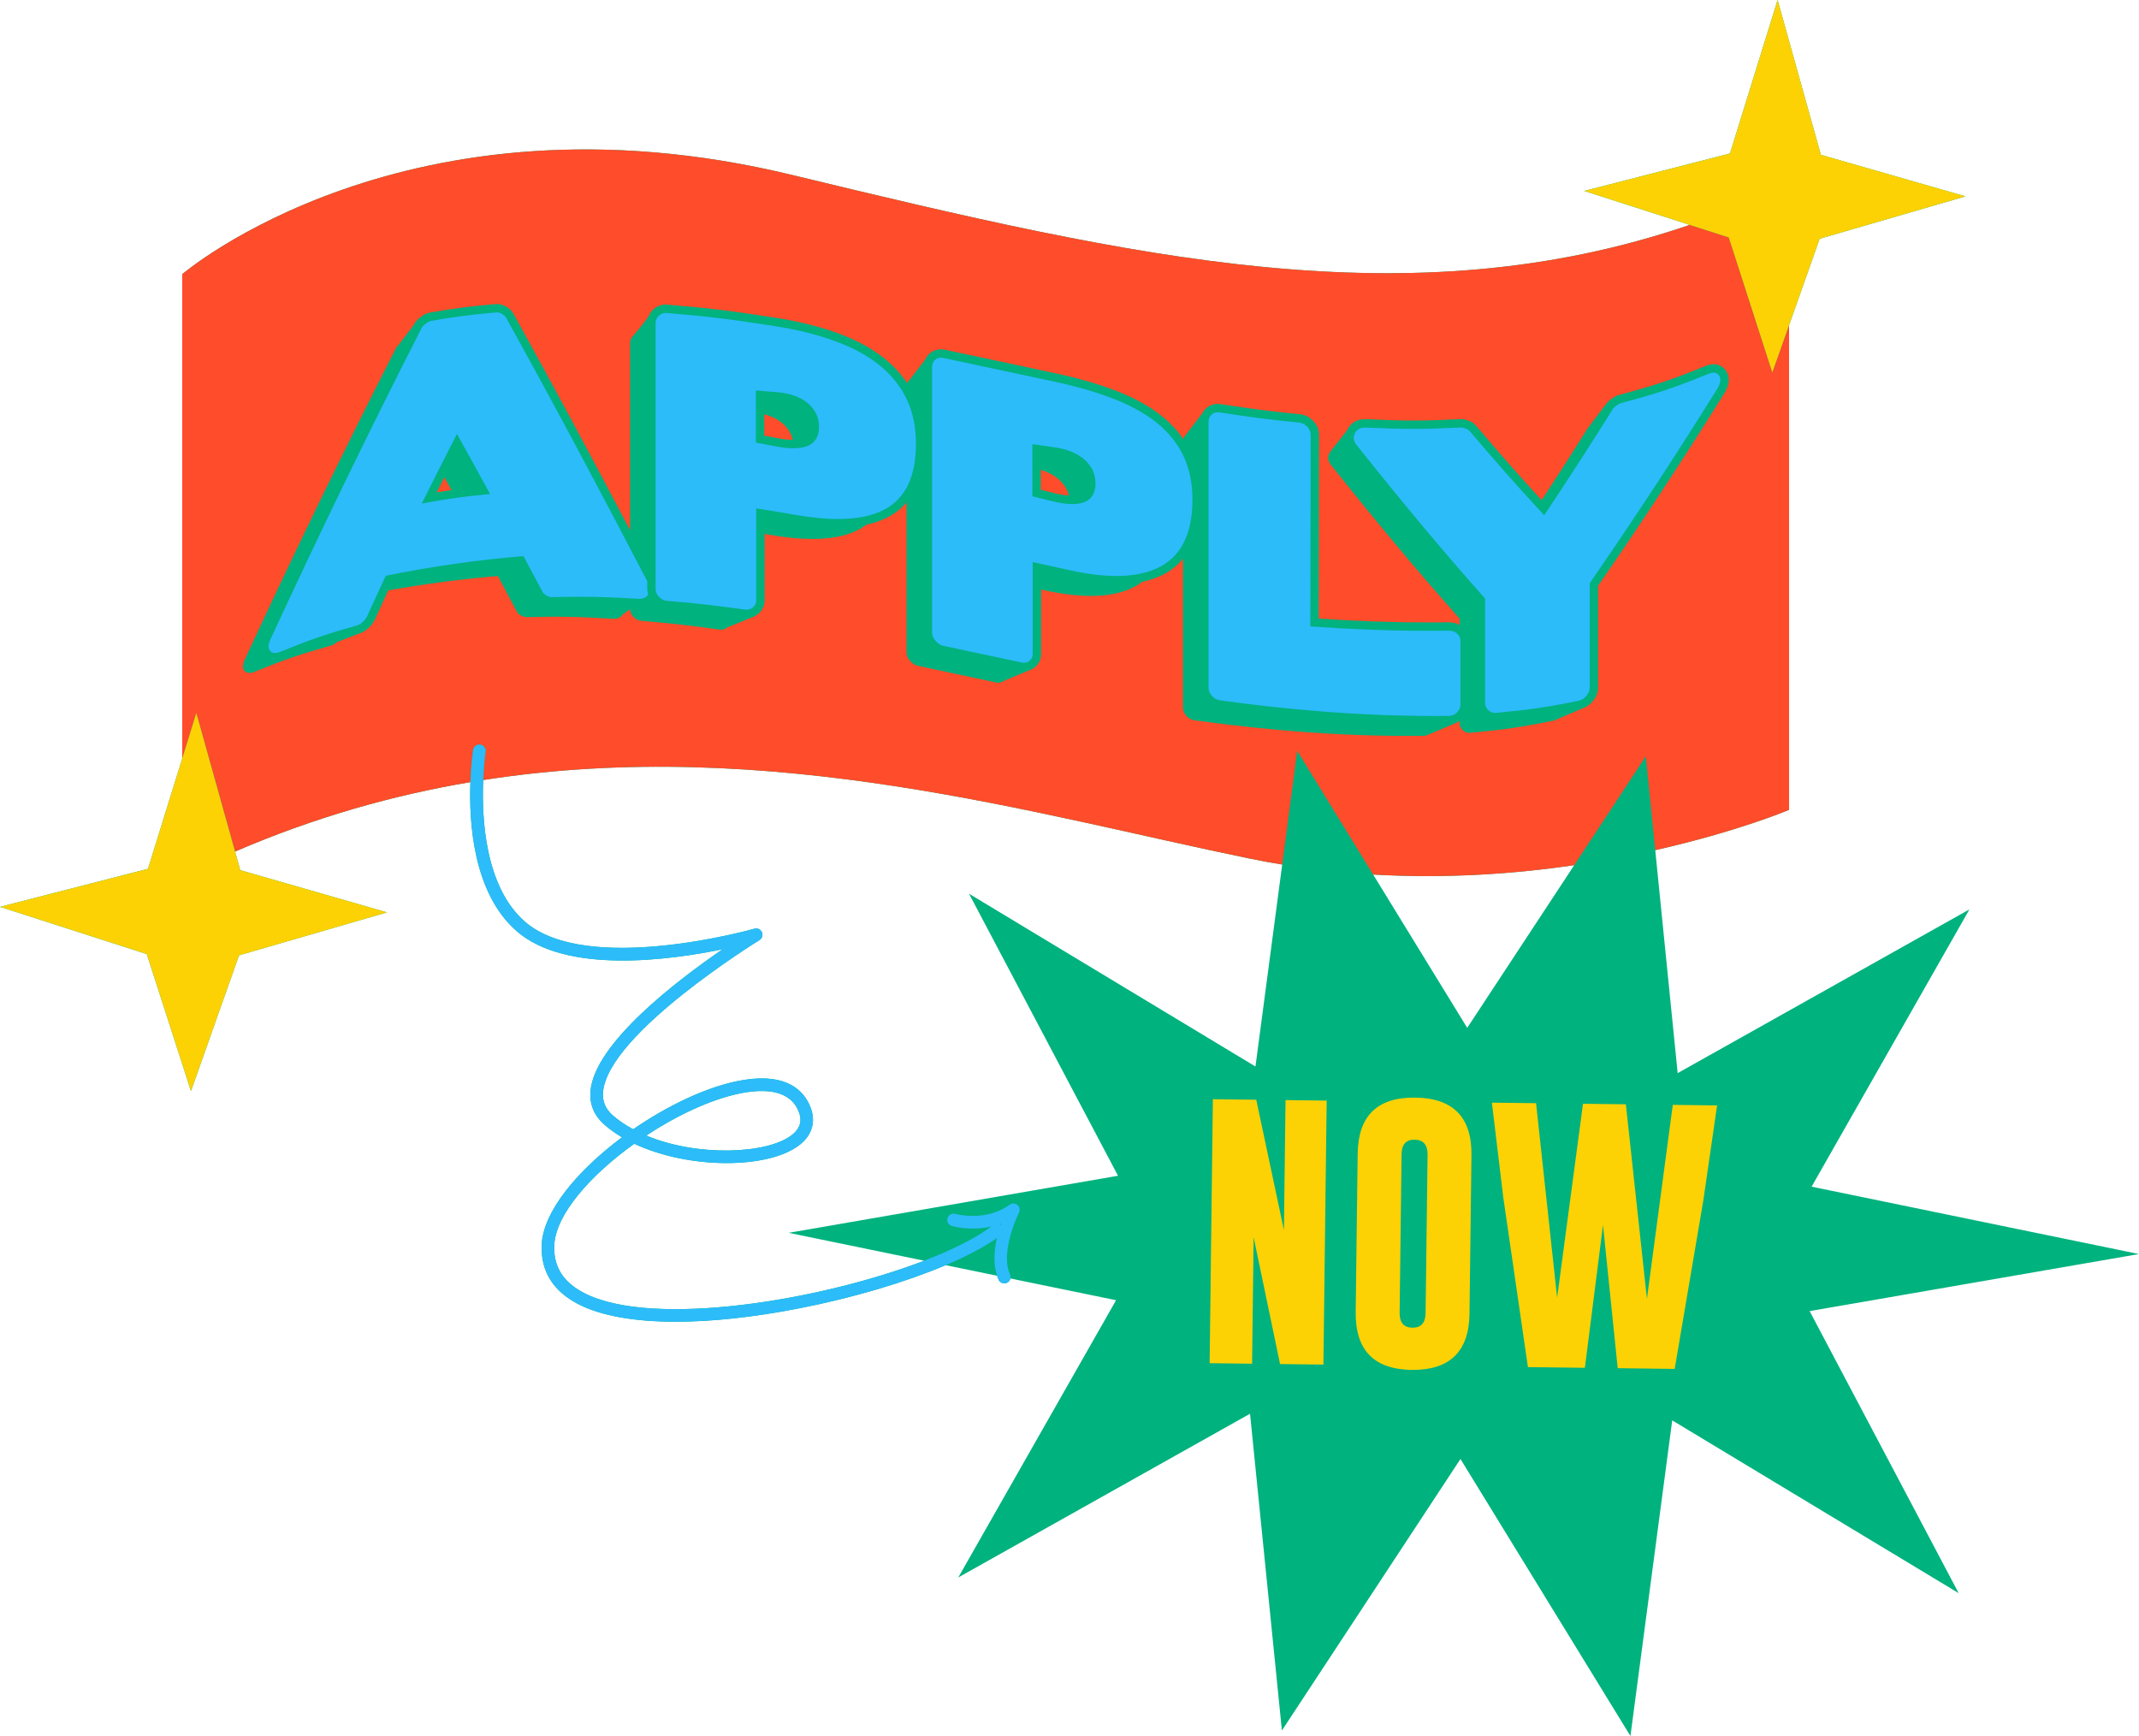 <?xml version="1.0" encoding="UTF-8"?>
<!DOCTYPE svg PUBLIC '-//W3C//DTD SVG 1.0//EN'
          'http://www.w3.org/TR/2001/REC-SVG-20010904/DTD/svg10.dtd'>
<svg height="405.8" preserveAspectRatio="xMidYMid meet" version="1.0" viewBox="0.0 0.0 500.0 405.8" width="500.0" xmlns="http://www.w3.org/2000/svg" xmlns:xlink="http://www.w3.org/1999/xlink" zoomAndPan="magnify"
><g id="change1_1"
  ><path d="M500,293.14l-76.53-15.75l36.89-64.81l-68.2,38.27l-5.24-52.12c19.28-4.34,31.28-9.42,31.28-9.42V76.01 l7.15-20.2l34.1-9.91l-33.82-9.72L415.52,0L404.39,35.87L370.31,44.63l24.68,7.94c-65.71,22.41-129.42,7.76-209.95-11.7 C95.08,19.13,42.6,64.09,42.6,64.09V177.3L34.59,203.09L0,211.98l34.31,11.04l10.33,32.03l11.23-31.73l34.61-10.05l-34.32-9.87 l-1.21-4.34c18.59-8.02,36.97-13.19,55.01-16.23c-0.36,9.62,0.7,26.03,10.84,34.85c11.51,10.01,35.42,6.83,48.1,4.22 c-10.75,7.38-29.95,22.03-30.87,33.15c-0.25,3.12,0.86,5.78,3.32,7.91c1.22,1.06,2.58,2.02,4.05,2.89 c-10.33,7.7-18.46,17.3-18.78,25.16c-0.24,6.14,2.66,10.81,8.62,13.87c5.28,2.72,13.1,4.08,22.73,4.08 c8.4,0,18.18-1.04,28.85-3.13c12.68-2.47,24.91-6.14,34.24-10.09l12.01,2.47c0.1,0.31,0.22,0.62,0.35,0.92 c0.25,0.55,0.78,0.87,1.34,0.87c0.2,0,0.41-0.04,0.6-0.13c0.44-0.2,0.73-0.58,0.83-1.02l24.7,5.08L224,368.74l68.2-38.27 l7.45,74.05l41.74-63.47l39.73,64.75l9.77-73.78l66.96,40.39l-34.84-65.93L500,293.14z M320.98,204.43c17.1,0.99,33.1-0.15,47-2.19 l-25.01,38.03L320.98,204.43z M184.36,288.18l31.67,6.52c-24.33,9.36-63.53,15.75-79.45,7.57c-4.93-2.53-7.22-6.17-7.02-11.14 c0.29-7.24,8.49-16.46,18.71-23.77c12.78,6,31.3,5.94,38.58,0.31c3.28-2.54,4.06-6.01,2.2-9.77c-1.79-3.61-6.19-7.42-17-5.12 c-7.48,1.6-16.23,5.81-24.04,11.2c-1.73-0.93-3.33-2.01-4.74-3.23c-1.73-1.51-2.49-3.29-2.31-5.46 c1.13-13.67,36.21-35.32,36.57-35.53c0.62-0.39,0.87-1.17,0.57-1.85c-0.29-0.67-1.04-1.02-1.75-0.82 c-0.38,0.11-39.08,11.02-53.63-1.63c-9.33-8.12-10.15-24.1-9.77-33.12c67.3-10.51,129.55,8.2,179.3,18.38 c2.5,0.52,4.99,0.97,7.47,1.37l-6.25,47.21l-66.96-40.39l34.83,65.93L184.36,288.18z M151.06,265.44c7.13-4.7,14.94-8.36,21.6-9.78 c4.95-1.06,11.35-1.3,13.76,3.55c1.24,2.5,0.81,4.46-1.37,6.14C179.35,269.76,163.11,270.48,151.06,265.44z" fill="#00B27E"
  /></g
  ><g id="change2_1"
  ><path d="M103.87,111.55c-0.57,1.13-1.15,2.28-1.79,3.55c1.21-0.21,2.33-0.39,3.44-0.55 C104.96,113.54,104.43,112.56,103.87,111.55z M247.53,112.1c-1.13-0.99-2.55-1.75-4.26-2.27v4.65c0.93,0.23,1.71,0.43,2.9,0.73 c1.4,0.35,2.64,0.56,3.71,0.63C249.52,114.43,248.74,113.18,247.53,112.1z M182.9,98.95c-1.13-0.96-2.55-1.66-4.26-2.11v4.99 c0.89,0.17,1.66,0.32,2.8,0.54c1.47,0.29,2.77,0.44,3.86,0.45C184.98,101.33,184.18,100.04,182.9,98.95z M102.08,115.1 c1.21-0.21,2.33-0.39,3.44-0.55c-0.56-1.01-1.09-1.99-1.65-3C103.3,112.68,102.72,113.83,102.08,115.1z M414.28,87.06L404.11,55.5 l-9.12-2.93c-65.71,22.41-129.42,7.76-209.95-11.7C95.08,19.13,42.6,64.09,42.6,64.09V177.3l3.3-10.62l9.05,32.38 c18.59-8.02,36.97-13.19,55.01-16.23c0.15-4.24,0.59-7.17,0.64-7.54c0.13-0.8,0.88-1.35,1.68-1.22c0.8,0.12,1.35,0.87,1.23,1.67 c-0.02,0.09-0.4,2.69-0.56,6.6c67.3-10.51,129.55,8.2,179.3,18.38c2.5,0.52,4.99,0.97,7.47,1.37l3.51-26.57l17.75,28.91 c17.1,0.99,33.1-0.15,47-2.19l16.73-25.44l2.21,21.93c19.28-4.34,31.28-9.42,31.28-9.42V76.01L414.28,87.06z M403.13,91.83 c-9.63,15.47-19.58,30.64-29.57,45.1v23.77c0,1.15-0.41,2.23-1.22,3.21c-0.43,0.52-0.91,0.92-1.45,1.25l-0.1,0.04 c-0.28,0.15-0.57,0.28-0.88,0.38l-6.41,2.76c-0.17,0.06-0.35,0.12-0.54,0.15c-7.69,1.55-11.53,2.09-19.22,2.8 c-0.69,0.07-1.29-0.14-1.8-0.61c-0.52-0.47-0.78-1.05-0.78-1.74v-0.39c-0.26,0.18-0.55,0.32-0.84,0.43 c0.01,0,0.03,0.01,0.03,0.01s-6.42,2.71-6.5,2.75c-0.31,0.16-0.65,0.25-1.01,0.26c-18.13,0.21-35.68-1.16-53.65-3.63 c-0.74-0.11-1.37-0.46-1.88-1.06c-0.52-0.6-0.78-1.24-0.78-1.92v-34.75c-1.12,1.34-2.47,2.47-4.04,3.36 c-1.61,0.91-3.45,1.57-5.5,2.01c-0.45,0.34-0.93,0.66-1.44,0.95c-4.81,2.71-11.9,3.09-21.29,1.04c-0.32-0.07-0.61-0.14-0.9-0.2 v15.05c0,1.29-0.53,2.39-1.52,3.17c-0.37,0.29-0.78,0.51-1.21,0.65l-5.98,2.48c-0.51,0.4-1.14,0.53-1.89,0.37 c-7.28-1.55-10.91-2.35-18.19-3.88c-0.69-0.15-1.3-0.54-1.85-1.16c-0.54-0.63-0.81-1.29-0.81-1.98v-35.06 c-1.13,1.33-2.49,2.44-4.08,3.3c-1.57,0.86-3.33,1.49-5.31,1.91c-0.5,0.38-1.03,0.73-1.6,1.04c-4.8,2.61-11.9,2.94-21.28,1.27 c-0.32-0.05-0.62-0.1-0.91-0.16v15.5c0,1.26-0.5,2.35-1.46,3.17c-0.3,0.26-0.63,0.46-0.99,0.62c0.02,0,0.03,0,0.03,0l-0.27,0.11 c-0.02,0.01-0.04,0.02-0.06,0.03l-5.96,2.42c-0.42,0.36-0.91,0.54-1.49,0.54c-0.13,0-0.26-0.01-0.4-0.03 c-7.27-1.01-10.91-1.43-18.19-2.04c-0.69-0.06-1.3-0.36-1.85-0.92c-0.51-0.53-0.78-1.12-0.8-1.77l-1.73,1.2 c-0.41,0.68-1.12,1.01-2.11,1.01c-0.09,0-0.19,0-0.29-0.01c-8.03-0.47-12.05-0.57-20.08-0.37c-0.4,0-0.85-0.13-1.33-0.4 c-0.49-0.27-0.82-0.6-0.99-0.99c-1.75-3.31-2.63-4.95-4.38-8.22c-8.83,0.75-17.12,1.84-25.63,3.36c-1.05,2.28-1.87,4.07-3.17,6.91 l-0.02,0.03l-0.01,0.03c-0.34,0.68-0.84,1.32-1.48,1.89c-0.4,0.36-0.81,0.65-1.24,0.87l-0.04,0.02c-0.29,0.14-0.57,0.27-0.87,0.35 c-0.05,0.01-0.1,0.03-0.15,0.04l-4.98,1.93c-0.46,0.41-0.92,0.68-1.37,0.81c-7.11,2-10.66,3.2-17.77,6.09 c-1.15,0.47-1.98,0.42-2.49-0.16c-0.51-0.58-0.49-1.48,0.08-2.7c11.3-24.46,23.04-48.67,35.28-72.67 c0.11-0.25,0.31-0.49,0.57-0.74l3.65-4.78c0.23-0.49,0.58-0.94,1.04-1.37l0.01-0.01c0.18-0.16,0.37-0.32,0.58-0.47 c0.77-0.57,1.46-0.9,2.11-1.01c5.98-1.03,9.13-1.44,15.35-1.99c0.11-0.01,0.22-0.02,0.33-0.02c0.68,0,1.38,0.19,2.07,0.57 c0.76,0.41,1.36,0.97,1.77,1.66l0.02,0.03l0.02,0.03c8.88,16.03,17.85,32.69,27.24,50.6V80.2c0-0.69,0.26-1.27,0.77-1.75 c0,0,0.68-0.79,1.46-1.75c0.79-0.96,1.68-2.1,2.11-2.79c0.06-0.16,0.15-0.32,0.24-0.47c0.01-0.03,0.02-0.07,0.02-0.09l0.01,0.03 c0.22-0.37,0.47-0.72,0.81-1.03c0.82-0.76,1.82-1.16,2.91-1.16c0.13,0,0.25,0.01,0.38,0.02c10.18,0.84,15.28,1.51,25.46,3.09 c5.42,0.85,10.37,2.09,14.71,3.7c4.28,1.59,7.94,3.62,10.87,6.03c1.99,1.65,3.67,3.5,5.03,5.54c0.12-0.33,0.32-0.61,0.62-0.85 l3.59-4.67c0.25-0.58,0.64-1.11,1.17-1.53c0.72-0.57,1.58-0.87,2.49-0.87c0.31,0,0.62,0.03,0.93,0.1 c4.83,1.02,8.51,1.81,12.13,2.58c3.98,0.86,7.89,1.7,13.19,2.81c5.52,1.16,10.44,2.56,14.63,4.18 c4.31,1.65,7.96,3.67,10.83,5.99c1.97,1.59,3.63,3.38,4.97,5.34c0.09-0.35,0.26-0.66,0.5-0.92l3.86-5.02l0.01,0.01 c0.23-0.47,0.54-0.91,0.95-1.28c0.74-0.67,1.68-1.03,2.71-1.03c0.24,0,0.49,0.02,0.74,0.06c7.3,1.11,11,1.61,18.53,2.37 c1.16,0.12,2.18,0.64,3.06,1.55c0.89,0.93,1.36,2.04,1.36,3.23l-0.08,42.97c8.89,0.61,17.4,0.91,25.95,0.91 c1.49,0,2.98-0.01,4.48-0.03h0.16c0.82,0,1.62,0.22,2.32,0.64v-1.54c-10.35-11.61-20.26-23.61-29.95-35.77 c-0.8-0.96-0.96-1.92-0.47-2.86c0.09-0.19,0.22-0.34,0.34-0.49h-0.01l3.8-4.85c0.04-0.08,0.06-0.14,0.1-0.22 c0.8-1.55,2.24-2.4,4.08-2.4c0.09,0,0.19,0,0.29,0.01c4.91,0.22,8.03,0.31,11.11,0.31c3.15,0,6.42-0.1,10.93-0.32 c0.05-0.01,0.11-0.01,0.16-0.01c0.53,0,1.1,0.12,1.75,0.37c0.78,0.3,1.36,0.68,1.75,1.17c6.4,7.51,9.8,11.39,15.33,17.41 c3.55-5.43,7.06-10.89,10.49-16.38c0.05-0.15,0.15-0.3,0.29-0.45l4.16-5.51c0.09-0.13,0.2-0.27,0.31-0.4l0.05-0.06 c0.26-0.3,0.59-0.59,0.99-0.86c0.73-0.52,1.29-0.81,1.82-0.95c8.26-2.19,12.2-3.51,20.11-6.72c0.71-0.3,1.36-0.44,1.99-0.44 c1.23,0,2.27,0.57,2.93,1.6C404.14,87.75,404.59,89.43,403.13,91.83z M243.27,109.83v4.65c0.93,0.23,1.71,0.43,2.9,0.73 c1.4,0.35,2.64,0.56,3.71,0.63c-0.36-1.41-1.14-2.66-2.35-3.74C246.4,111.11,244.98,110.35,243.27,109.83z M182.9,98.95 c-1.13-0.96-2.55-1.66-4.26-2.11v4.99c0.89,0.17,1.66,0.32,2.8,0.54c1.47,0.29,2.77,0.44,3.86,0.45 C184.98,101.33,184.18,100.04,182.9,98.95z M102.08,115.1c1.21-0.21,2.33-0.39,3.44-0.55c-0.56-1.01-1.09-1.99-1.65-3 C103.3,112.68,102.72,113.83,102.08,115.1z M247.53,112.1c-1.13-0.99-2.55-1.75-4.26-2.27v4.65c0.93,0.23,1.71,0.43,2.9,0.73 c1.4,0.35,2.64,0.56,3.71,0.63C249.52,114.43,248.74,113.18,247.53,112.1z M182.9,98.95c-1.13-0.96-2.55-1.66-4.26-2.11v4.99 c0.89,0.17,1.66,0.32,2.8,0.54c1.47,0.29,2.77,0.44,3.86,0.45C184.98,101.33,184.18,100.04,182.9,98.95z" fill="#FF4C2A"
  /></g
  ><g id="change3_1"
  ><path d="M300.498,257.155l9.617,0.118l-0.759,61.706l-10.14-0.124l-6.171-29.639l-0.364,29.558 l-9.925-0.121l0.759-61.706l10.141,0.124l6.469,30.474L300.498,257.155z M343.96,270.05l-0.46,36.99 c-0.1,8.88-4.6,13.27-13.47,13.18c-8.86-0.11-13.23-4.61-13.13-13.51l0.46-36.99c0.11-8.87,4.59-13.26,13.45-13.15 C339.69,256.68,344.07,261.17,343.96,270.05z M333.7,269.93c0.02-2.31-0.97-3.48-2.98-3.52h-0.06c-2-0.03-3.01,1.12-3.04,3.44 l-0.45,36.99c-0.03,2.32,0.96,3.49,2.98,3.52c2.03,0.02,3.06-1.13,3.09-3.45L333.7,269.93z M384.979,303.603l-4.928-45.468 l-10.017-0.123l-6.046,45.334l-4.927-45.469l-10.325-0.127l2.656,22.105l5.769,39.713l13.315,0.164l4.232-33.364 l3.442,33.457l13.316,0.164l6.713-39.498l3.2-22.094l-10.357-0.128L384.979,303.603z M42.598,177.302l-8.006,25.791 L0,211.979l34.308,11.039l10.33,32.033l11.236-31.726l34.608-10.058l-34.325-9.867l-1.212-4.335l-9.051-32.386 L42.598,177.302z M414.285,87.062l3.916-11.057l7.154-20.198l34.095-9.909l-33.816-9.72L415.524,0l-11.136,35.875 l-34.079,8.754l24.682,7.941l9.118,2.934L414.285,87.062z" fill="#FCD205"
  /></g
  ><g id="change4_1"
  ><path d="M237.84,281.67c-0.52-0.44-1.27-0.47-1.82-0.07c-5.68,4.12-12.65,2.17-12.72,2.15 c-0.77-0.22-1.59,0.22-1.82,1c-0.23,0.77,0.22,1.59,0.99,1.82c0.25,0.07,4.41,1.25,9.26,0.13c-3.65,2.73-9.13,5.47-15.7,8 c-24.33,9.36-63.53,15.75-79.45,7.57c-4.93-2.53-7.22-6.17-7.02-11.14c0.29-7.24,8.49-16.46,18.71-23.77 c12.78,6,31.3,5.94,38.58,0.31c3.28-2.54,4.06-6.01,2.2-9.77c-1.79-3.61-6.19-7.42-17-5.12c-7.48,1.6-16.23,5.81-24.04,11.2 c-1.73-0.93-3.33-2.01-4.74-3.23c-1.73-1.51-2.49-3.29-2.31-5.46c1.13-13.67,36.21-35.32,36.57-35.53 c0.62-0.39,0.87-1.17,0.57-1.85c-0.29-0.67-1.04-1.02-1.75-0.82c-0.38,0.11-39.08,11.02-53.63-1.63 c-9.33-8.12-10.15-24.1-9.77-33.12c0.16-3.91,0.54-6.51,0.56-6.6c0.12-0.8-0.43-1.55-1.23-1.67c-0.8-0.13-1.55,0.42-1.68,1.22 c-0.05,0.37-0.49,3.3-0.64,7.54c-0.36,9.62,0.7,26.03,10.84,34.85c11.51,10.01,35.42,6.83,48.1,4.22 c-10.75,7.38-29.95,22.03-30.87,33.15c-0.25,3.12,0.86,5.78,3.32,7.91c1.22,1.06,2.58,2.02,4.05,2.89 c-10.33,7.7-18.46,17.3-18.78,25.16c-0.24,6.14,2.66,10.81,8.62,13.87c5.28,2.72,13.1,4.08,22.73,4.08 c8.4,0,18.18-1.04,28.85-3.13c12.68-2.47,24.91-6.14,34.24-10.09c4.91-2.08,9.01-4.24,11.97-6.35 c-0.63,2.82-0.89,6.03,0.04,8.82c0.1,0.31,0.22,0.62,0.35,0.92c0.25,0.55,0.78,0.87,1.34,0.87c0.2,0,0.41-0.04,0.6-0.13 c0.44-0.2,0.73-0.58,0.83-1.02c0.07-0.3,0.04-0.62-0.09-0.92c-2.43-5.4,2.05-14.39,2.09-14.48 C238.5,282.84,238.35,282.11,237.84,281.67z M172.66,255.66c4.95-1.06,11.35-1.3,13.76,3.55c1.24,2.5,0.81,4.46-1.37,6.14 c-5.7,4.41-21.94,5.13-33.99,0.09C158.19,260.74,166,257.08,172.66,255.66z M233.87,286.33c-0.1-0.07-0.21-0.13-0.32-0.17 c0.14-0.05,0.28-0.09,0.43-0.15C233.94,286.12,233.91,286.23,233.87,286.33z M401.86,87.8c-0.3-0.46-0.72-0.69-1.28-0.69 c-0.36,0-0.78,0.1-1.26,0.29c-8.13,3.31-12.2,4.65-20.34,6.8c-0.28,0.08-0.68,0.3-1.2,0.66c-0.51,0.36-0.83,0.7-0.94,1.01 c-5.16,8.27-10.46,16.47-15.88,24.57c-6.97-7.54-10.45-11.49-17.42-19.68c-0.18-0.22-0.49-0.42-0.95-0.59 c-0.42-0.16-0.77-0.24-1.05-0.24h-0.06c-4.41,0.22-7.72,0.33-11.03,0.33c-3.36,0-6.72-0.11-11.2-0.32h-0.2 c-1.1,0-1.88,0.44-2.34,1.33c-0.48,0.95-0.33,1.9,0.48,2.86c9.69,12.16,19.6,24.17,29.95,35.77v24.38c0,0.68,0.26,1.26,0.77,1.74 c0.46,0.41,0.98,0.62,1.56,0.62c0.08,0,0.16,0,0.25-0.01c7.69-0.71,11.53-1.25,19.22-2.8c0.74-0.15,1.37-0.54,1.89-1.17 c0.51-0.62,0.77-1.28,0.77-1.96v-24.38c10.34-14.94,20.26-30.1,29.87-45.52C402.21,89.57,402.34,88.57,401.86,87.8z M340.57,148.08 c-0.51-0.44-1.09-0.65-1.73-0.65h-0.11c-1.52,0.02-3.03,0.03-4.53,0.03c-9.36,0-18.48-0.36-27.91-1.04 c0.02-14.94,0.05-29.87,0.08-44.8c0-0.69-0.27-1.31-0.81-1.88c-0.55-0.57-1.16-0.88-1.85-0.95c-7.45-0.75-11.17-1.25-18.62-2.38 c-0.16-0.03-0.3-0.04-0.45-0.04c-0.55,0-1.01,0.18-1.4,0.52c-0.49,0.44-0.73,1-0.73,1.69v62.14c0,0.69,0.26,1.33,0.77,1.93 c0.52,0.59,1.15,0.95,1.89,1.06c16.78,2.3,33.19,3.65,50.05,3.65c1.2,0,2.4-0.01,3.59-0.02c0.69-0.03,1.29-0.31,1.81-0.85 c0.51-0.54,0.77-1.15,0.77-1.84v-14.76C341.39,149.14,341.12,148.54,340.57,148.08z M276.63,106.58c-1.4-2.95-3.47-5.53-6.22-7.75 c-2.75-2.21-6.18-4.1-10.3-5.69c-4.12-1.58-8.9-2.94-14.33-4.08c-10.13-2.13-15.19-3.26-25.32-5.4c-0.18-0.03-0.36-0.05-0.53-0.05 c-0.47,0-0.89,0.15-1.27,0.45c-0.52,0.4-0.78,0.95-0.78,1.64v62.14c0,0.68,0.27,1.34,0.82,1.97c0.54,0.63,1.16,1.02,1.84,1.16 c7.28,1.54,10.92,2.33,18.2,3.88c0.21,0.05,0.41,0.07,0.6,0.07c0.49,0,0.92-0.15,1.29-0.44c0.51-0.4,0.77-0.95,0.77-1.64v-21.45 c3.54,0.78,5.31,1.17,8.84,1.94c4,0.88,7.57,1.31,10.74,1.31c4.27,0,7.79-0.79,10.55-2.35c4.8-2.71,7.21-7.91,7.21-15.53 C278.74,112.93,278.03,109.54,276.63,106.58z M250.67,117.83c-1.39,0-3.05-0.24-4.98-0.73c-1.75-0.43-2.62-0.65-4.37-1.09v-12.19 c1.99,0.28,2.98,0.43,4.97,0.71c3.09,0.42,5.5,1.38,7.21,2.91c1.72,1.52,2.58,3.37,2.58,5.54 C256.08,116.2,254.27,117.83,250.67,117.83z M212,93.45c-1.4-3.01-3.47-5.65-6.22-7.91c-2.74-2.26-6.18-4.17-10.3-5.7 c-4.12-1.53-8.9-2.76-14.33-3.6c-10.13-1.58-15.19-2.24-25.32-3.08c-0.07-0.01-0.15-0.01-0.22-0.01c-0.59,0-1.12,0.21-1.58,0.64 c-0.52,0.47-0.78,1.05-0.78,1.74c0.01,20.71,0.01,41.43,0,62.14c0,0.69,0.28,1.31,0.82,1.86c0.54,0.56,1.16,0.87,1.85,0.92 c7.27,0.61,10.91,1.04,18.19,2.04c0.14,0.02,0.28,0.03,0.41,0.03c0.57,0,1.06-0.18,1.48-0.53c0.51-0.45,0.77-1.01,0.77-1.69v-21.46 c3.54,0.55,5.31,0.84,8.84,1.46c3.81,0.67,7.24,1.02,10.3,1.02c4.47,0,8.13-0.74,10.99-2.3c4.8-2.61,7.21-7.7,7.21-15.31 C214.11,99.88,213.41,96.45,212,93.45z M185.47,104.78c-1.27,0-2.74-0.16-4.41-0.49c-1.75-0.34-2.62-0.51-4.37-0.83V91.27 c1.99,0.16,2.98,0.24,4.97,0.41c3.09,0.26,5.5,1.14,7.21,2.6c1.72,1.47,2.58,3.3,2.58,5.47 C191.45,103.14,189.45,104.78,185.47,104.78z M151.3,137.67v-1.79c-10.74-20.67-21.69-41.21-32.98-61.58 c-0.23-0.39-0.57-0.7-1.03-0.95c-0.4-0.22-0.78-0.33-1.13-0.33c-0.05,0-0.1,0-0.15,0.01c-6.08,0.54-9.12,0.92-15.19,1.97 c-0.35,0.06-0.78,0.27-1.29,0.65c-0.52,0.38-0.86,0.76-1.03,1.14C86.26,100.78,74.52,125,63.22,149.45 c-0.57,1.22-0.6,2.12-0.08,2.7c0.28,0.32,0.66,0.48,1.13,0.48c0.39,0,0.84-0.1,1.36-0.31c7.1-2.89,10.66-4.1,17.76-6.1 c0.46-0.13,0.92-0.39,1.38-0.81c0.45-0.41,0.8-0.84,1.02-1.3c1.76-3.83,2.63-5.73,4.38-9.52c10.9-2.21,21.11-3.66,32.19-4.6 c1.75,3.27,2.62,4.91,4.38,8.21c0.17,0.4,0.5,0.73,0.98,1c0.47,0.26,0.9,0.39,1.29,0.39h0.04c2.55-0.06,4.7-0.09,6.7-0.09 c4.29,0,7.91,0.15,13.39,0.47c0.09,0.01,0.19,0.01,0.28,0.01c0.98,0,1.68-0.33,2.1-0.99C151.39,138.56,151.3,138.12,151.3,137.67z M98.58,117.71c3.3-6.59,4.95-9.84,8.24-16.27c3.09,5.55,4.64,8.36,7.73,14.04C108.16,116.09,104.97,116.52,98.58,117.71z" fill="#2CBCFA"
  /></g
></svg
>
